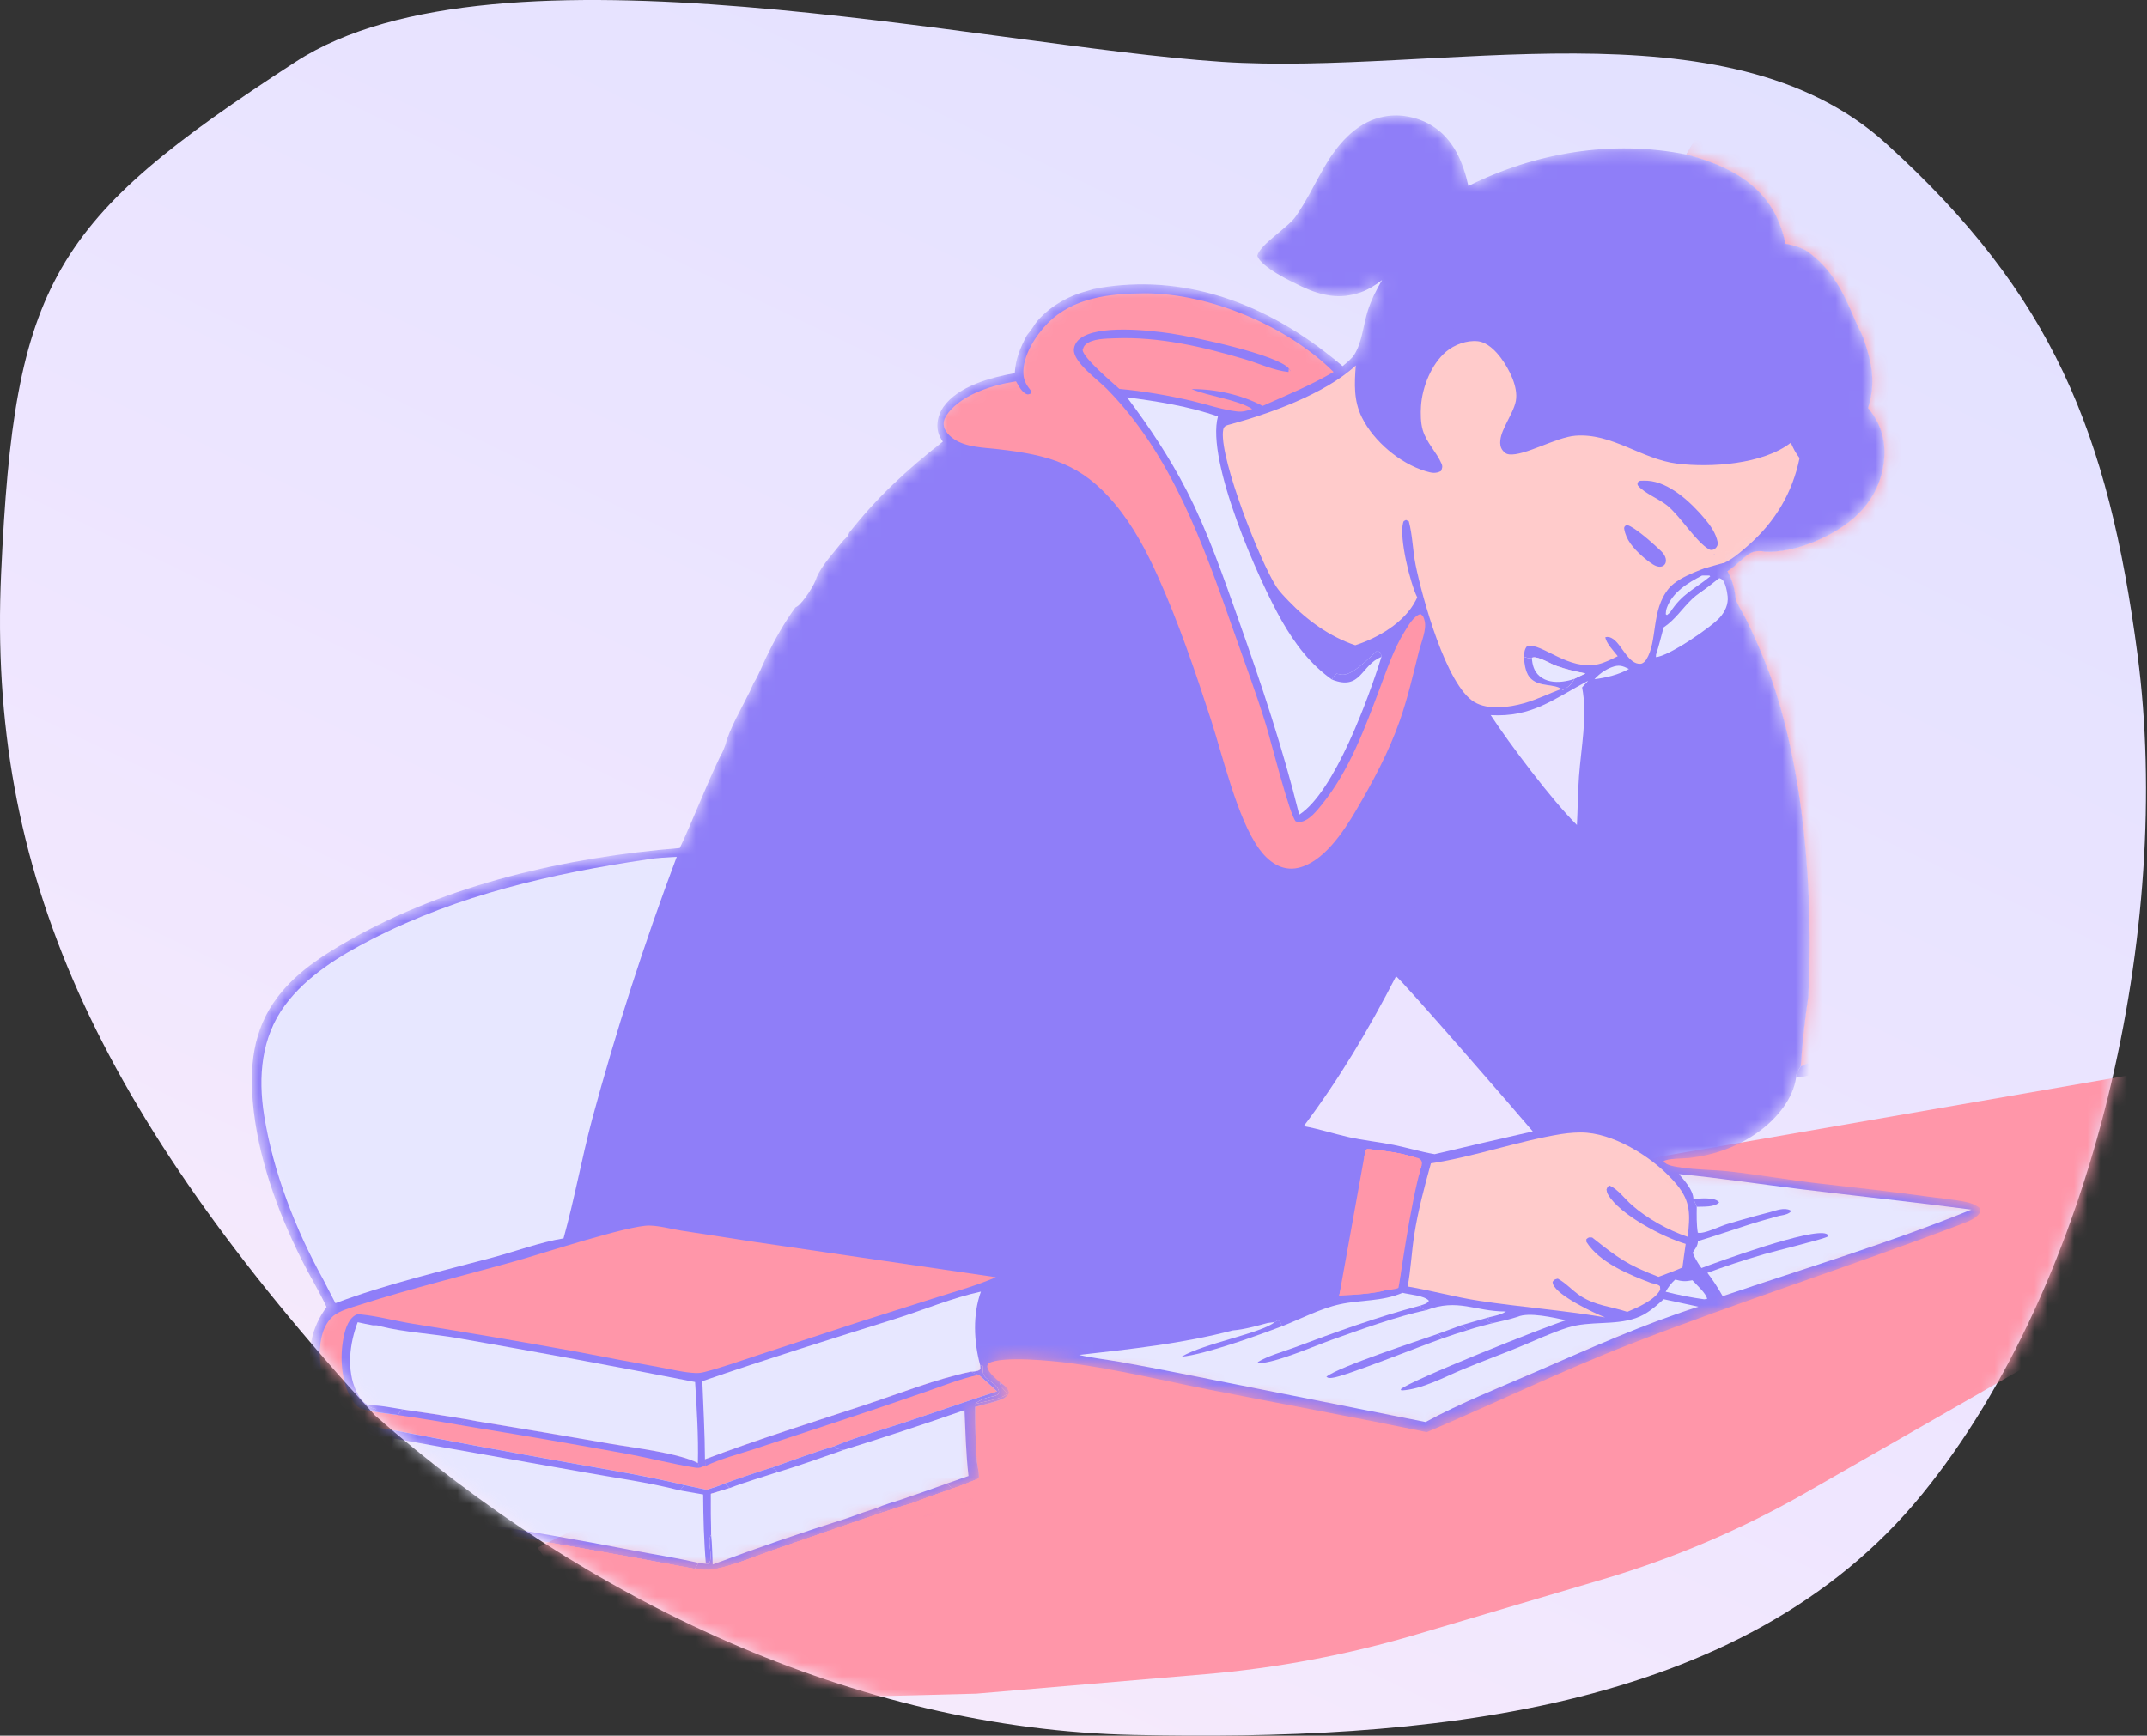 <?xml version="1.0" encoding="UTF-8"?> <svg xmlns="http://www.w3.org/2000/svg" width="162" height="131" viewBox="0 0 162 131" fill="none"><rect x="0" y="0" width="162" height="131" fill="#333333" stroke="none"/><path fill-rule="evenodd" clip-rule="evenodd" d="M92.2 4.666C108.502 5.737 130.213 -0.141 142.312 10.83C154.87 22.216 159.078 32.625 161.286 49.427C163.976 69.891 158.072 96.774 145.032 112.779C131.423 129.482 107.097 131.39 85.549 130.945C64.53 130.51 44.093 120.709 28.304 106.836C7.221 83.807 -0.941 65.776 0.085 43.264C1.086 21.309 3.861 16.638 22.303 4.667C37.52 -5.211 74.094 3.477 92.2 4.666Z" fill="url(#paint0_linear_6317_10657)"></path><mask id="mask0_6317_10657" style="mask-type:alpha" maskUnits="userSpaceOnUse" x="0" y="0" width="162" height="131"><path fill-rule="evenodd" clip-rule="evenodd" d="M92.276 4.666C108.578 5.737 130.289 -0.141 142.388 10.83C154.946 22.216 159.154 32.625 161.363 49.427C164.053 69.891 158.149 96.774 145.108 112.779C131.499 129.482 107.173 131.39 85.625 130.945C64.606 130.51 44.169 120.709 28.38 106.836C7.297 83.807 -0.864 65.776 0.161 43.264C1.162 21.309 3.937 16.638 22.379 4.667C37.596 -5.211 74.17 3.477 92.276 4.666Z" fill="url(#paint1_linear_6317_10657)"></path></mask><g mask="url(#mask0_6317_10657)"><path d="M73.664 100.469L40.562 116.809L48.461 128.477L73.664 127.83L90.95 126.362C96.347 125.903 101.684 124.898 106.879 123.361L120.956 119.195C126.313 117.61 131.467 115.407 136.314 112.63L154.641 102.132L161.659 80.986L125.266 87.293L73.664 100.469Z" fill="#FF96A9"></path><mask id="mask1_6317_10657" style="mask-type:alpha" maskUnits="userSpaceOnUse" x="19" y="8" width="131" height="111"><path d="M104.284 21.134C103.788 21.523 103.265 21.851 102.669 22.064C101.102 22.621 99.679 22.317 98.229 21.63C97.4 21.237 95.175 20.183 94.862 19.3C95.124 18.393 97.156 17.218 97.787 16.309C98.597 15.142 99.197 13.867 99.905 12.64C100.867 10.972 102.221 9.335 104.173 8.852C105.474 8.53 106.912 8.784 108.049 9.485C109.674 10.488 110.403 12.253 110.795 14.036C115.843 11.506 121.686 10.54 127.24 11.662C129.858 12.36 132.406 13.468 133.809 15.921C134.255 16.702 134.518 17.533 134.73 18.402C135.32 18.511 135.843 18.659 136.364 18.967C138.287 20.378 139.071 22.043 139.974 24.18C140.171 24.645 140.434 25.091 140.611 25.559C141.241 27.407 141.557 28.885 140.946 30.796C141.876 31.899 142.285 33.178 142.166 34.625C142.015 36.476 141.134 38.056 139.711 39.234C138.083 40.581 135.336 41.746 133.19 41.635C133.117 41.631 133.024 41.614 132.955 41.604C132.202 41.547 131.958 41.775 131.408 42.249C131.057 42.553 130.736 42.86 130.345 43.117C130.729 43.827 130.895 44.453 130.968 45.252L131.027 45.39C131.247 45.892 131.558 46.363 131.801 46.856C132.434 48.147 133.003 49.469 133.506 50.816C136.152 58.117 136.837 67.512 136.439 75.239C136.186 76.926 135.975 78.793 135.874 80.492C135.709 80.776 135.506 80.996 135.522 81.329C135.305 82.906 134.112 84.351 132.88 85.285C131.286 86.494 129.433 87.176 127.454 87.398C127.072 87.441 125.701 87.43 125.521 87.659C125.763 87.988 126.451 88.052 126.842 88.114C128.007 88.299 129.213 88.279 130.387 88.404C132.724 88.654 135.042 89.077 137.379 89.337C140.038 89.632 142.685 89.933 145.336 90.296C146.326 90.432 147.369 90.515 148.345 90.72C148.733 90.801 149.011 90.909 149.334 91.135C149.394 91.248 149.47 91.309 149.424 91.441C149.262 91.906 148.5 92.197 148.068 92.362C139.765 95.521 131.3 98.221 123.017 101.441C117.812 103.465 112.794 105.917 107.656 108.093C102.228 106.969 96.782 105.973 91.344 104.906C87.805 104.212 84.238 103.34 80.663 102.873C79.411 102.71 75.648 102.317 74.594 102.893C74.528 103.013 74.465 103.06 74.499 103.205C74.601 103.628 75.139 104.043 75.447 104.328C75.771 104.563 76.073 104.729 76.144 105.142C75.953 105.506 75.58 105.627 75.207 105.744C74.67 105.912 74.12 106.045 73.575 106.186C73.574 107.51 73.613 108.835 73.695 110.156C73.721 110.581 73.909 111.2 73.855 111.589C73.213 111.844 72.573 112.117 71.919 112.338C70.917 112.694 69.891 113.021 68.909 113.427C68.141 113.647 67.379 113.887 66.623 114.146L64.679 114.804L58.224 117.032C56.806 117.531 55.324 118.168 53.846 118.451C53.376 118.541 52.886 118.477 52.416 118.409C46.671 117.323 40.913 116.31 35.141 115.37C33.282 115.054 30.057 114.832 28.442 114.207C27.942 114.013 27.535 113.26 27.342 112.786C26.693 111.19 26.895 109.696 27.549 108.143L26.669 107.863L26.323 107.758C26.128 107.557 25.963 107.445 25.685 107.397C25.572 107.321 25.461 107.243 25.351 107.162C24.245 106.339 23.66 104.786 23.463 103.456C23.202 101.689 23.58 100.089 24.641 98.65C24.07 97.432 23.352 96.268 22.751 95.061C20.917 91.38 19.413 87.222 19.07 83.105C18.81 80.002 19.238 77.217 21.314 74.791C22.71 73.159 24.488 72.025 26.337 70.973C33.826 66.71 42.772 64.698 51.296 64.004C52.367 61.703 53.262 59.33 54.365 57.035C54.535 56.783 54.632 56.475 54.744 56.193C55.019 55.04 56.018 53.343 56.549 52.242C56.658 52.012 56.764 51.781 56.868 51.549C57.25 50.946 57.525 50.203 57.837 49.557C58.47 48.247 59.158 47.025 60.015 45.847C60.063 45.819 60.112 45.793 60.159 45.764C60.586 45.494 61.507 44.076 61.615 43.577C62.038 42.612 62.989 41.617 63.643 40.782C63.823 40.608 64.008 40.469 64.066 40.215C66.169 37.537 68.462 35.423 71.139 33.332C70.988 33.105 70.851 32.866 70.785 32.597C70.628 31.954 70.808 31.251 71.182 30.717C72.287 29.136 74.778 28.483 76.568 28.162C76.634 27.076 76.978 26.26 77.477 25.314C77.716 25.017 77.934 24.729 78.132 24.402C79.024 23.241 80.535 22.355 81.938 21.986L82.535 21.811C83.22 21.665 83.941 21.577 84.638 21.522C90.931 21.021 96.61 23.624 101.307 27.636C101.598 27.381 101.975 27.099 102.183 26.771C102.765 25.856 102.862 24.582 103.174 23.555C103.442 22.674 103.825 21.931 104.284 21.134Z" fill="#7F73DC"></path></mask><g mask="url(#mask1_6317_10657)"><path d="M172.974 -58.059C174.682 -58.177 176.398 -58.08 178.082 -57.769C180.871 -57.253 185.112 -55.644 187.234 -53.744C187.501 -53.505 187.766 -53.258 188.016 -53C187.546 -51.671 186.982 -50.38 186.495 -49.058C190.941 -42.379 194.918 -35.395 199.018 -28.501C201.574 -24.202 204.287 -20.013 206.821 -15.699C208.06 -15.38 209.126 -14.62 209.761 -13.494C210.335 -12.485 210.475 -11.285 210.15 -10.17C209.754 -8.86 208.838 -7.938 207.763 -7.151C207.931 3.522 208.584 14.357 209.034 25.041L211.425 81.341C213.65 81.613 215.877 82.144 218.101 82.344L218.116 83.117C217.864 83.283 203.56 80.802 202.147 80.601C200.11 85.088 198.536 89.818 196.312 94.219C196.154 94.566 196.126 94.771 195.738 94.915C192.504 96.112 189.094 96.913 185.792 97.907L165.796 104.04C164.207 104.541 162.623 105.061 161.027 105.541C160.214 105.786 159.215 105.91 158.474 106.307C157.274 105.609 148.004 104.548 145.936 104.234L134.237 102.408C134.204 101.284 134.148 100.193 133.962 99.082C135.938 97.974 139.511 97.16 141.78 96.407L164.303 89.096C164.385 89.174 164.469 89.171 164.578 89.196C164.941 89.032 165.092 88.722 165.321 88.405L165.536 88.416C167.818 84.214 169.861 79.884 171.92 75.569C172.899 73.518 173.771 71.343 174.913 69.382C175.235 69.246 175.575 69.172 175.913 69.087L175.99 69.971L198.472 64.336L205.775 62.569C206.86 62.302 208.011 62.091 209.072 61.743C209.33 61.658 209.552 61.515 209.77 61.356C210.017 61.231 210.058 61.196 210.215 60.968C210.189 60.794 210.205 60.712 210.086 60.571C209.795 60.226 209.502 60.139 209.067 60.086C208.268 60.236 207.421 60.406 206.666 60.711L205.8 60.935C203.719 61.281 201.637 61.952 199.579 62.435C194.436 63.615 189.31 64.872 184.204 66.204L177.966 67.797C176.95 68.055 175.841 68.257 174.859 68.621C174.553 68.735 174.318 68.986 174.135 69.248C173.752 69.798 173.509 70.45 173.192 71.039C170.802 71.469 168.459 72.095 166.08 72.569C161.812 73.716 157.505 74.706 153.227 75.818C149.516 76.782 145.817 77.887 142.077 78.726C140.075 79.26 137.751 79.632 135.874 80.494C135.975 78.795 136.186 76.927 136.439 75.241C136.837 67.514 136.152 58.119 133.506 50.818C133.003 49.471 132.434 48.149 131.801 46.858C131.558 46.365 131.247 45.893 131.027 45.392L130.968 45.253C130.895 44.455 130.729 43.828 130.345 43.119C130.736 42.862 131.056 42.554 131.408 42.251C131.958 41.776 132.202 41.549 132.955 41.605C133.024 41.616 133.117 41.633 133.19 41.637C135.336 41.748 138.083 40.583 139.711 39.236C141.134 38.057 142.014 36.478 142.166 34.627C142.285 33.18 141.876 31.901 140.946 30.797C141.557 28.887 141.241 27.409 140.611 25.561C140.434 25.093 140.17 24.646 139.974 24.182C139.071 22.045 138.287 20.38 136.364 18.969C135.843 18.66 135.32 18.512 134.729 18.404C134.518 17.535 134.255 16.703 133.809 15.923C132.406 13.47 129.858 12.362 127.24 11.664C128.167 10.012 129.271 8.445 130.264 6.831C132.526 3.094 134.819 -0.625 137.144 -4.323C140.131 -9.142 142.92 -14.134 146.061 -18.85C145.472 -19.417 144.852 -19.968 144.375 -20.635C144.366 -20.647 144.358 -20.658 144.349 -20.67C146.415 -24.793 156.669 -34.072 160.626 -37.272C162.015 -38.396 164.619 -39.97 165.689 -41.185C166.583 -42.201 167.081 -44.022 167.581 -45.278C168.702 -48.062 169.841 -50.837 170.997 -53.606C171.585 -55.029 172.12 -56.787 172.974 -58.059Z" fill="#8F7EF8"></path><path d="M127.241 11.662C128.167 10.011 129.271 8.444 130.265 6.83C132.526 3.092 134.82 -0.626 137.145 -4.325C140.132 -9.143 142.921 -14.135 146.062 -18.852C148.209 -17.214 150.43 -15.836 152.811 -14.563C154.334 -13.824 155.871 -13.116 157.421 -12.437C160.054 -11.31 162.726 -10.276 165.432 -9.337C166.831 -8.873 168.237 -8.43 169.649 -8.008C171.641 -7.441 173.67 -7.014 175.721 -6.73C176.71 -6.586 177.748 -6.535 178.723 -6.343C177.525 0.302 176.645 6.993 175.617 13.664L170.574 45.406L167.264 65.385C166.907 67.626 166.205 70.368 166.081 72.568C161.812 73.714 157.505 74.705 153.228 75.816C149.517 76.78 145.818 77.885 142.077 78.724C140.076 79.258 137.751 79.63 135.875 80.492C135.976 78.793 136.187 76.926 136.439 75.239C136.838 67.513 136.152 58.117 133.507 50.816C133.004 49.469 132.435 48.148 131.801 46.856C131.558 46.363 131.247 45.892 131.028 45.39L130.968 45.252C130.895 44.453 130.73 43.827 130.346 43.117C130.737 42.861 131.057 42.553 131.409 42.25C131.959 41.775 132.203 41.548 132.956 41.604C133.025 41.614 133.118 41.631 133.19 41.635C135.337 41.747 138.084 40.582 139.712 39.234C141.135 38.056 142.015 36.476 142.167 34.625C142.285 33.178 141.876 31.9 140.946 30.796C141.557 28.885 141.242 27.407 140.611 25.559C140.435 25.091 140.171 24.645 139.975 24.18C139.072 22.043 138.288 20.378 136.365 18.968C135.844 18.659 135.321 18.511 134.73 18.402C134.519 17.533 134.255 16.702 133.809 15.922C132.406 13.469 129.859 12.36 127.241 11.662Z" fill="#FF96A9"></path><path d="M163.987 89.886L164.082 89.91C164.131 90.529 158.477 101.089 157.692 102.63L138.647 99.916C137.376 99.756 136.07 99.643 134.818 99.373C144.572 96.307 154.295 93.145 163.987 89.886Z" fill="#FF96A9"></path><path d="M104.284 21.134C103.788 21.523 103.265 21.851 102.669 22.064C101.102 22.621 99.679 22.317 98.229 21.63C97.4 21.237 95.175 20.183 94.862 19.3C95.124 18.393 97.156 17.218 97.787 16.309C98.597 15.142 99.197 13.867 99.905 12.64C100.867 10.972 102.221 9.335 104.173 8.852C105.474 8.53 106.912 8.784 108.049 9.485C109.674 10.488 110.403 12.253 110.795 14.036C115.843 11.506 121.686 10.54 127.24 11.662C129.858 12.36 132.406 13.468 133.809 15.921C134.255 16.702 134.518 17.533 134.73 18.402C135.32 18.511 135.843 18.659 136.364 18.967C138.287 20.378 139.071 22.043 139.974 24.18C140.171 24.645 140.434 25.091 140.611 25.559C141.241 27.407 141.557 28.885 140.946 30.796C141.876 31.899 142.285 33.178 142.166 34.625C142.015 36.476 141.134 38.056 139.711 39.234C138.083 40.581 135.336 41.746 133.19 41.635C133.117 41.631 133.024 41.614 132.955 41.604C132.202 41.547 131.958 41.775 131.408 42.249C131.057 42.553 130.736 42.86 130.345 43.117C130.729 43.827 130.895 44.453 130.968 45.252L131.027 45.39C131.247 45.892 131.558 46.363 131.801 46.856C132.434 48.147 133.003 49.469 133.506 50.816C136.152 58.117 136.837 67.512 136.439 75.239C136.186 76.926 135.975 78.793 135.874 80.492C135.709 80.776 135.506 80.996 135.522 81.329C135.305 82.906 134.112 84.351 132.88 85.285C131.286 86.494 129.433 87.176 127.454 87.398C127.072 87.441 125.701 87.43 125.521 87.659C125.763 87.988 126.451 88.052 126.842 88.114C128.007 88.299 129.213 88.279 130.387 88.404C132.724 88.654 135.042 89.077 137.379 89.337C140.038 89.632 142.685 89.933 145.336 90.296C146.326 90.432 147.369 90.515 148.345 90.72C148.733 90.801 149.011 90.909 149.334 91.135C149.394 91.248 149.469 91.309 149.424 91.441C149.262 91.906 148.5 92.197 148.068 92.362C139.765 95.521 131.3 98.221 123.017 101.441C117.812 103.465 112.794 105.917 107.656 108.093C102.228 106.969 96.782 105.973 91.344 104.906C87.805 104.212 84.238 103.34 80.663 102.873C79.411 102.71 75.648 102.317 74.594 102.893C74.528 103.012 74.465 103.06 74.499 103.205C74.601 103.628 75.139 104.043 75.447 104.328C75.771 104.563 76.073 104.729 76.144 105.142C75.953 105.506 75.58 105.627 75.207 105.744C74.67 105.912 74.12 106.045 73.575 106.186C73.574 107.51 73.613 108.835 73.695 110.156C73.721 110.581 73.909 111.2 73.855 111.589C73.213 111.844 72.573 112.117 71.919 112.338C70.917 112.694 69.891 113.021 68.909 113.427C68.141 113.647 67.379 113.887 66.623 114.146L64.679 114.804L58.224 117.032C56.806 117.531 55.324 118.168 53.846 118.451C53.376 118.541 52.886 118.477 52.416 118.409C46.671 117.323 40.913 116.31 35.141 115.37C33.282 115.054 30.057 114.832 28.442 114.207C27.942 114.013 27.535 113.26 27.342 112.786C26.693 111.19 26.895 109.696 27.549 108.143L26.669 107.863L26.323 107.758C26.128 107.557 25.963 107.445 25.685 107.397C25.572 107.321 25.461 107.243 25.351 107.162C24.245 106.339 23.66 104.786 23.463 103.456C23.202 101.689 23.58 100.089 24.641 98.65C24.07 97.432 23.352 96.268 22.751 95.061C20.917 91.38 19.413 87.222 19.07 83.105C18.81 80.002 19.238 77.217 21.314 74.791C22.71 73.159 24.488 72.025 26.337 70.973C33.826 66.71 42.772 64.698 51.296 64.004C52.367 61.703 53.262 59.33 54.365 57.035C54.535 56.783 54.632 56.475 54.744 56.193C55.019 55.04 56.018 53.343 56.549 52.242C56.658 52.012 56.764 51.781 56.868 51.549C57.25 50.946 57.525 50.203 57.837 49.557C58.47 48.247 59.158 47.025 60.015 45.847C60.063 45.819 60.112 45.793 60.159 45.764C60.586 45.494 61.507 44.076 61.615 43.577C62.038 42.612 62.989 41.617 63.643 40.782C63.823 40.608 64.008 40.469 64.066 40.215C66.169 37.537 68.462 35.423 71.139 33.332C70.988 33.105 70.851 32.866 70.785 32.597C70.628 31.954 70.808 31.251 71.182 30.717C72.287 29.136 74.778 28.483 76.568 28.162C76.634 27.076 76.978 26.26 77.477 25.314C77.716 25.017 77.934 24.729 78.132 24.402C79.024 23.241 80.535 22.355 81.938 21.986L82.535 21.811C83.22 21.665 83.941 21.577 84.638 21.522C90.931 21.021 96.61 23.624 101.307 27.636C101.598 27.381 101.975 27.099 102.183 26.771C102.765 25.856 102.862 24.582 103.174 23.555C103.442 22.674 103.825 21.931 104.284 21.134Z" fill="#8F7EF8"></path><path d="M26.558 107.139C26.251 106.988 25.958 106.772 25.718 106.528C24.648 105.438 24.115 103.603 24.131 102.102C24.143 101.104 24.359 100.02 25.139 99.328C25.58 98.937 26.545 98.674 27.103 98.495C31.005 97.246 35.01 96.271 38.956 95.164C40.905 94.618 47.45 92.464 49.004 92.5C49.803 92.519 50.626 92.757 51.417 92.882L56.971 93.739L75.147 96.398C73.722 97.015 72.263 97.422 70.786 97.885L64.895 99.755L57.302 102.243C55.937 102.689 54.562 103.189 53.171 103.548C52.947 103.606 52.736 103.64 52.503 103.631C51.606 103.597 50.635 103.346 49.745 103.188C47.694 102.819 45.646 102.435 43.601 102.034C39.469 101.287 35.329 100.581 31.182 99.918C29.861 99.709 28.495 99.327 27.175 99.203C26.997 99.186 26.91 99.195 26.759 99.296C26.179 99.687 25.985 100.569 25.877 101.214C25.634 102.668 25.798 104.663 26.706 105.873C27.003 106.27 27.303 106.386 27.781 106.452C28.525 106.602 29.265 106.71 30.018 106.802C30.131 106.578 30.207 106.533 30.397 106.377C31.969 106.6 33.539 106.842 35.106 107.103L36.024 107.272C39.357 107.817 42.687 108.379 46.014 108.959C47.767 109.266 51.196 109.66 52.656 110.42L52.754 110.633L53.011 110.69L53.224 110.648L53.191 110.14C57.185 108.63 61.307 107.345 65.362 106.004C67.942 105.15 70.609 104.08 73.266 103.523C73.528 103.504 73.757 103.514 73.972 103.342L73.951 103.021L74.147 103.081C74.159 103.409 74.11 103.709 74.366 103.959C74.738 104.322 75.266 104.488 75.376 105.048C75.306 105.255 75.366 105.221 75.198 105.298C75.036 105.372 74.927 105.391 74.758 105.424C74.386 105.497 73.834 105.692 73.569 105.972C74.175 105.797 75.502 105.613 75.939 105.245L75.964 105.11C75.748 104.871 75.444 104.654 75.446 104.327C75.771 104.563 76.072 104.729 76.144 105.142C75.952 105.506 75.579 105.627 75.206 105.743C74.669 105.911 74.119 106.045 73.574 106.186C73.573 107.51 73.612 108.834 73.694 110.156C73.72 110.581 73.909 111.2 73.854 111.588C73.213 111.843 72.572 112.117 71.918 112.337C70.916 112.693 69.891 113.021 68.908 113.427C68.14 113.647 67.378 113.887 66.622 114.145L64.678 114.804L58.224 117.032C56.805 117.53 55.323 118.167 53.845 118.45C53.375 118.54 52.885 118.476 52.416 118.408C46.67 117.322 40.912 116.309 35.141 115.37C33.281 115.054 30.056 114.831 28.441 114.207C27.941 114.013 27.534 113.259 27.341 112.786C26.692 111.189 26.894 109.695 27.548 108.142L26.668 107.862C26.736 107.705 26.598 107.309 26.558 107.139Z" fill="#FF96A9"></path><path d="M26.559 107.139C27.646 107.509 28.774 107.853 29.919 107.989C34.279 108.823 38.645 109.631 43.015 110.411C45.892 110.93 48.792 111.394 51.633 112.083L53.324 112.442C53.781 112.289 54.262 112.156 54.702 111.959L55.063 112.309L53.642 112.744L53.64 112.749C53.636 113.777 53.642 114.804 53.66 115.832C53.315 116.41 53.843 117.353 53.509 118.024L53.261 118.029L52.712 117.963L52.416 118.408C46.671 117.322 40.912 116.309 35.141 115.37C33.281 115.054 30.056 114.831 28.442 114.207C27.941 114.013 27.534 113.259 27.342 112.786C26.692 111.189 26.894 109.695 27.548 108.142L26.669 107.862C26.736 107.705 26.598 107.309 26.559 107.139Z" fill="#E7E7FF"></path><path d="M26.559 107.139C27.646 107.509 28.774 107.853 29.919 107.989C29.665 108.16 29.416 108.339 29.174 108.526C28.832 108.456 28.491 108.383 28.15 108.307C27.575 109.841 27.345 111.263 28.046 112.819C28.186 113.13 28.372 113.421 28.553 113.709C30.757 114.25 33.081 114.479 35.325 114.849C39.52 115.501 43.702 116.231 47.87 117.038C49.483 117.344 51.113 117.589 52.712 117.963L52.416 118.408C46.671 117.322 40.912 116.309 35.141 115.37C33.281 115.054 30.056 114.831 28.442 114.207C27.941 114.013 27.534 113.259 27.342 112.786C26.692 111.189 26.894 109.695 27.548 108.142L26.669 107.862C26.736 107.705 26.598 107.309 26.559 107.139Z" fill="#8F7EF8"></path><path d="M29.92 107.991C34.28 108.826 38.646 109.633 43.017 110.414C45.893 110.933 48.793 111.397 51.635 112.086L51.303 112.492C48.906 111.872 46.36 111.536 43.921 111.094L29.729 108.577C29.559 109.383 29.38 110.17 29.45 111.001C29.521 111.852 30.033 112.982 29.918 113.773L29.741 113.811C29.632 113.729 29.622 113.731 29.527 113.603C28.72 112.515 28.838 109.789 29.176 108.529C29.418 108.342 29.666 108.162 29.92 107.991Z" fill="#8F7EF8"></path><path d="M51.635 112.085L53.325 112.444C53.783 112.291 54.263 112.157 54.703 111.961L55.064 112.31L53.643 112.746L53.642 112.751C53.637 113.778 53.644 114.806 53.661 115.833C53.316 116.411 53.845 117.355 53.51 118.026L53.262 118.03C53.111 116.296 53.068 114.535 53.056 112.794L51.303 112.491L51.635 112.085Z" fill="#8F7EF8"></path><path d="M73.953 103.023L74.148 103.084C74.16 103.412 74.112 103.712 74.367 103.962C74.739 104.325 75.268 104.491 75.378 105.051C75.308 105.258 75.368 105.224 75.2 105.3C75.037 105.375 74.929 105.394 74.759 105.427C74.387 105.5 73.835 105.695 73.571 105.974C74.177 105.8 75.503 105.616 75.94 105.248L75.966 105.113C75.749 104.874 75.445 104.657 75.448 104.33C75.772 104.566 76.074 104.732 76.145 105.145C75.954 105.509 75.58 105.629 75.208 105.746C74.671 105.914 74.12 106.048 73.576 106.188C73.574 107.513 73.614 108.837 73.695 110.159C73.722 110.584 73.91 111.203 73.855 111.591C73.214 111.846 72.574 112.12 71.92 112.34C70.918 112.696 69.892 113.024 68.909 113.429C68.141 113.65 67.379 113.889 66.624 114.148L64.68 114.806L58.225 117.035C56.806 117.533 55.324 118.17 53.847 118.453C53.376 118.543 52.887 118.479 52.417 118.411L52.713 117.966L53.262 118.031L53.51 118.027C53.845 117.356 53.316 116.413 53.661 115.835C53.644 114.807 53.637 113.779 53.642 112.752L53.643 112.747L55.064 112.312L54.703 111.962C55.879 111.535 57.063 111.135 58.257 110.76C59.816 110.21 61.376 109.622 62.961 109.153C64.6 108.459 66.399 107.967 68.091 107.41C70.477 106.626 72.845 105.79 75.234 105.018C74.782 104.587 74.32 104.167 73.847 103.76C73.607 103.726 73.472 103.645 73.267 103.525C73.53 103.506 73.758 103.517 73.973 103.345L73.953 103.023Z" fill="#E7E7FF"></path><path d="M73.952 103.022L74.148 103.082C74.16 103.41 74.111 103.71 74.367 103.96C74.739 104.323 75.267 104.489 75.377 105.049C75.307 105.256 75.367 105.222 75.2 105.299C75.037 105.373 74.928 105.392 74.759 105.425C74.387 105.498 73.835 105.693 73.57 105.973C74.177 105.798 75.503 105.614 75.94 105.246L75.965 105.111C75.749 104.872 75.445 104.655 75.447 104.328C75.772 104.564 76.073 104.73 76.145 105.143C75.953 105.507 75.58 105.628 75.207 105.744C74.671 105.912 74.12 106.046 73.576 106.187C73.574 107.511 73.614 108.835 73.695 110.157C73.721 110.582 73.91 111.201 73.855 111.589C73.214 111.844 72.573 112.118 71.919 112.338C71.733 112.24 71.6 112.111 71.444 111.972L73.078 111.402C72.887 109.753 72.849 108.086 72.778 106.428C69.771 107.478 66.745 108.476 63.703 109.419C63.518 109.411 63.363 109.399 63.184 109.348C62.998 109.295 63.068 109.337 62.961 109.151C64.6 108.457 66.398 107.965 68.091 107.409C70.476 106.624 72.845 105.789 75.234 105.016C74.782 104.585 74.319 104.166 73.846 103.758C73.606 103.724 73.472 103.644 73.267 103.524C73.529 103.505 73.758 103.515 73.973 103.343L73.952 103.022Z" fill="#8F7EF8"></path><path d="M63.969 114.574C64.68 114.306 65.398 114.058 66.122 113.83C66.319 114.023 66.359 114.082 66.622 114.146L64.678 114.804L58.224 117.033C56.805 117.531 55.323 118.168 53.845 118.451C53.375 118.541 52.885 118.477 52.416 118.409L52.712 117.964L53.26 118.029L53.508 118.025C53.843 117.354 53.315 116.411 53.659 115.833C53.741 116.571 53.74 117.338 53.777 118.081C57.143 116.821 60.541 115.652 63.969 114.574Z" fill="#8F7EF8"></path><path d="M68.063 113.159C69.193 112.774 70.32 112.38 71.444 111.975C71.6 112.115 71.733 112.243 71.92 112.342C70.918 112.698 69.892 113.025 68.909 113.431C68.141 113.651 67.379 113.891 66.623 114.15C66.36 114.086 66.32 114.027 66.124 113.833C66.733 113.553 67.425 113.372 68.063 113.159Z" fill="#8F7EF8"></path><path d="M58.258 110.759C59.817 110.209 61.377 109.622 62.962 109.152C63.069 109.337 62.999 109.296 63.185 109.349C63.365 109.4 63.519 109.412 63.704 109.42C62.039 109.987 60.374 110.609 58.688 111.105C58.562 110.938 58.437 110.864 58.258 110.759Z" fill="#8F7EF8"></path><path d="M58.255 110.758C58.435 110.863 58.56 110.937 58.685 111.104C57.485 111.502 56.24 111.853 55.063 112.31L54.702 111.96C55.877 111.533 57.062 111.133 58.255 110.758Z" fill="#8F7EF8"></path><path d="M53.191 110.142C57.186 108.632 61.308 107.347 65.363 106.005C67.943 105.152 70.609 104.082 73.267 103.524C73.472 103.644 73.606 103.725 73.846 103.759C72.455 104.066 71.099 104.613 69.755 105.078C67.729 105.782 65.698 106.471 63.661 107.144L56.873 109.381C55.671 109.776 54.365 110.101 53.225 110.65L53.191 110.142Z" fill="#8F7EF8"></path><path d="M36.025 107.273C39.358 107.818 42.688 108.38 46.015 108.96C47.769 109.267 51.197 109.662 52.657 110.421L52.755 110.635L53.013 110.692C52.802 110.807 52.633 110.797 52.402 110.76C50.741 110.497 49.086 110.062 47.428 109.751C43.61 109.052 39.785 108.39 35.953 107.766L36.025 107.273Z" fill="#8F7EF8"></path><path d="M30.398 106.378C31.971 106.602 33.54 106.844 35.107 107.104L34.761 107.565C33.185 107.285 31.604 107.031 30.019 106.803C30.132 106.579 30.208 106.534 30.398 106.378Z" fill="#8F7EF8"></path><path d="M35.107 107.104L36.025 107.273L35.954 107.766L34.761 107.565L35.107 107.104Z" fill="#8F7EF8"></path><path d="M26.989 99.796C27.365 99.883 27.744 99.956 28.123 100.028C28.312 100.03 28.481 100.008 28.653 100.093C30.57 100.57 32.635 100.657 34.587 101.006C40.552 102.044 46.506 103.145 52.448 104.308C52.575 106.317 52.708 108.411 52.657 110.422C51.197 109.662 47.768 109.268 46.015 108.961C42.688 108.381 39.358 107.819 36.025 107.274L35.107 107.105C33.54 106.844 31.97 106.602 30.398 106.379C30.208 106.535 30.132 106.58 30.019 106.804C29.266 106.712 28.526 106.604 27.782 106.454C27.923 106.426 27.996 106.421 28.14 106.453C28.181 106.462 28.22 106.474 28.26 106.484L28.429 106.225L28.474 106.36C28.173 106.295 28.01 106.307 27.798 106.078C27.347 105.811 27.111 105.485 26.888 105.012C26.13 103.401 26.375 101.406 26.989 99.796Z" fill="#E7E7FF"></path><path d="M27.797 106.075C28.628 106.038 29.57 106.254 30.397 106.376C30.207 106.532 30.131 106.577 30.018 106.801C29.265 106.709 28.525 106.601 27.782 106.452C27.922 106.423 27.995 106.418 28.14 106.45C28.18 106.459 28.219 106.471 28.259 106.481L28.428 106.222L28.473 106.357C28.172 106.292 28.01 106.305 27.797 106.075Z" fill="#8F7EF8"></path><path d="M52.995 104.244C57.827 102.578 62.733 101.054 67.61 99.522C69.727 98.856 71.851 97.954 74.014 97.484C73.386 99.221 73.476 101.256 73.952 103.021L73.973 103.342C73.758 103.514 73.529 103.504 73.267 103.523C70.61 104.08 67.943 105.15 65.363 106.004C61.308 107.345 57.187 108.63 53.192 110.14C53.183 108.177 53.068 106.206 52.995 104.244Z" fill="#E7E7FF"></path><path d="M58.913 93.361C58.823 92.614 58.648 91.864 58.518 91.121C56.608 80.203 61.219 58.358 65.997 48.231C66.727 46.684 67.641 45.191 68.631 43.795C71.921 39.154 75.47 37.065 81.027 36.127C85.538 38.794 87.73 45.954 89.369 50.691C90.143 52.907 90.9 55.129 91.641 57.357C92.348 59.519 92.951 61.832 94.065 63.827C94.641 64.859 95.48 65.859 96.672 66.161C97.581 66.392 98.439 66.126 99.227 65.66C102.177 63.917 105.317 57.522 106.389 54.28C107.033 52.335 107.412 50.301 107.913 48.315C108.193 49.09 108.466 49.869 108.757 50.64C109.345 52.194 110.102 53.083 111.627 53.773C113.247 56.531 116.91 61.166 119.21 63.384L119.774 63.645C120.024 63.584 120.048 63.586 120.291 63.674C121.002 64.017 125.144 66.044 125.567 65.909L125.585 65.738C124.792 64.66 120.946 63.666 119.587 62.469C119.562 62.447 119.537 62.424 119.513 62.401C119.549 61.005 119.623 59.608 119.679 58.213C120.472 58.595 121.496 59.444 122.373 59.501L122.382 59.352C121.789 58.527 120.64 58.072 119.762 57.598C120.003 55.689 120.09 53.831 120.141 51.911C120.001 51.716 119.902 51.661 119.705 51.529L119.823 51.378L120.311 51.26C120.654 50.879 121.123 50.538 121.607 50.358C122.156 50.153 122.406 50.24 122.911 50.487C123.16 50.502 123.312 50.688 123.488 50.847C125.842 49.901 129.417 48.55 130.874 46.368C131.757 47.755 132.291 49.302 132.817 50.85C135.493 58.722 136.969 72.291 135.158 80.397C134.697 82.459 133.713 84.107 131.901 85.257C129.703 86.652 126.854 87.132 124.298 86.766C123.049 85.575 122.207 83.8 121.231 82.37C119.349 79.609 117.29 76.92 115.298 74.235C114 72.486 112.663 70.324 111.038 68.869C110.296 69.278 109.635 69.818 108.963 70.331C109.526 71.558 110.541 72.693 111.321 73.799L115.643 79.988C116.777 81.581 118.028 83.156 118.987 84.86C118.147 84.946 117.308 85.028 116.472 85.148C114.328 82.778 112.136 80.435 110.039 78.023C108.593 76.359 107.228 74.538 105.655 72.998C106.416 71.184 109.019 65.299 108.611 63.625L108.467 63.55C107.909 64.132 107.073 67.655 106.729 68.665C106.468 69.434 106.156 70.169 105.831 70.913C104.23 74.564 102.426 78.036 100.199 81.347C99.398 82.538 98.394 83.624 97.628 84.821C95.234 84.423 92.849 84.192 90.433 83.982C88.093 83.778 85.467 83.694 83.221 82.972C82.461 82.728 81.906 82.463 81.381 81.841L81.36 81.816C81.025 81.796 80.814 81.838 80.561 81.609C76.223 81.776 71.819 85.061 68.971 88.112C68.742 88.358 68.365 88.703 68.352 89.059C68.351 89.088 68.358 89.116 68.361 89.144C68.802 89.167 69.215 88.719 69.53 88.434C70.519 87.541 71.455 86.605 72.514 85.79C74.317 84.403 77.993 82.23 80.276 82.254C81.207 82.264 81.841 83.286 82.741 83.5C86.549 84.405 90.523 84.448 94.389 84.969C95.071 85.061 97.965 85.701 98.376 85.599C98.812 85.61 99.164 85.626 99.579 85.777L99.692 85.925C99.716 85.939 99.739 85.953 99.763 85.967C100.559 86.409 101.562 86.394 102.323 86.856C102.482 87.855 100.689 96.74 100.258 97.976C98.751 98.373 97.277 98.884 95.773 99.291L95.518 99.579L95.643 99.854C94.802 100.082 93.879 100.343 93.011 100.414C93.077 100.308 93.05 100.376 93.052 100.198C92.752 100.16 92.46 100.157 92.158 100.158C90.501 100.275 88.754 100.78 87.1 101.035C84.752 101.397 82.374 101.569 80.005 101.73C78.155 101.856 76.265 102.025 74.412 101.916C74.221 100.813 73.969 99.61 74.224 98.496C74.496 97.304 75.334 97.22 76.192 96.589C76.38 96.45 76.415 96.344 76.431 96.122C76.195 95.915 75.935 95.894 75.632 95.838C72.831 95.32 69.964 95.031 67.147 94.596C64.411 94.173 61.673 93.598 58.913 93.361Z" fill="#8F7EF8"></path><path d="M79.93 79.705C80.892 75.931 81.412 71.962 82.127 68.129C83.186 62.458 84.563 56.805 84.792 51.018C84.942 47.229 83.818 45.068 82.194 41.795C82.036 41.475 81.798 41.032 82.092 40.746C82.375 40.81 82.551 41.16 82.703 41.402C84.03 43.522 85.046 46.283 85.311 48.767C85.871 54.017 84.044 61.526 82.987 66.788C82.411 69.648 81.906 72.521 81.357 75.386C81.051 76.984 80.618 78.637 80.444 80.25L81.359 81.819C81.025 81.799 80.814 81.841 80.56 81.613C80.473 80.987 79.831 80.419 79.349 80.056C79.05 79.832 78.751 79.66 78.41 79.51C74.522 79.895 71.341 81.847 68.313 84.182L68.362 84.144L68.036 84.086L68.003 84.284C68.005 83.856 68.429 83.43 68.712 83.145C70.551 81.296 75.545 78.901 78.122 78.981C78.856 79.004 79.341 79.301 79.93 79.705Z" fill="#8F7EF8"></path><path d="M98.376 85.6C98.811 85.61 99.163 85.626 99.578 85.777L99.691 85.925C97.699 88.483 94.928 91.365 91.635 92.069C91.249 92.151 90.846 92.225 90.494 92.002C90.572 91.551 91.311 91.476 91.713 91.348C95.131 90.264 96.558 88.52 98.886 85.937C98.804 85.744 98.561 85.689 98.376 85.6Z" fill="#8F7EF8"></path><path d="M119.773 63.646C120.024 63.585 120.048 63.587 120.291 63.675C120.4 65.603 120.629 72.58 120.154 73.999L120.011 74.105C119.665 73.75 119.731 72.962 119.739 72.492C119.787 70.426 119.811 68.361 119.81 66.295C119.945 65.537 119.977 64.48 119.856 63.719L119.773 63.646Z" fill="#8F7EF8"></path><path d="M119.371 65.807C119.159 67.528 118.327 69.282 117.726 70.888C117.595 71.239 117.55 71.626 117.374 71.958C117.276 72.143 117.342 72.08 117.128 72.141L116.975 72.025C116.924 71.766 116.943 71.564 117.007 71.311C117.265 70.29 117.746 69.292 118.093 68.295C118.48 67.181 118.744 66.004 119.046 64.864C119.324 65.212 119.311 65.374 119.371 65.807Z" fill="#8F7EF8"></path><path d="M120.31 51.262C120.653 50.881 121.122 50.541 121.606 50.36C122.155 50.155 122.406 50.242 122.91 50.49C123.159 50.504 123.311 50.691 123.487 50.849C122.462 51.209 121.216 51.796 120.141 51.914C120 51.718 119.901 51.664 119.704 51.531L119.823 51.38L120.31 51.262Z" fill="#8F7EF8"></path><path d="M120.31 51.261C120.653 50.88 121.122 50.539 121.606 50.359C122.155 50.154 122.406 50.241 122.91 50.488C122.179 50.912 121.147 51.164 120.31 51.261Z" fill="#E7E7FF"></path><path d="M119.209 63.385L119.773 63.646L119.856 63.719C119.682 64.14 119.566 64.639 119.564 65.098L119.372 65.809C119.311 65.376 119.325 65.214 119.047 64.865C119.119 64.374 119.173 63.88 119.209 63.385Z" fill="#8F7EF8"></path><path d="M48.883 64.858C49.595 64.736 50.342 64.719 51.063 64.667C48.614 71.179 46.479 77.804 44.665 84.52C43.883 87.484 43.342 90.513 42.52 93.466C40.745 93.76 38.925 94.442 37.179 94.909C33.226 95.969 29.141 96.912 25.31 98.359L24.362 96.526C22.286 92.768 20.606 88.434 19.929 84.184C19.465 81.278 19.707 78.297 21.506 75.868C23.154 73.644 25.657 72.119 28.084 70.877C34.608 67.54 41.674 65.918 48.883 64.858Z" fill="#E7E7FF"></path><path d="M102.298 27.586C102.2 28.964 102.127 30.227 102.763 31.51C103.654 33.308 105.62 34.966 107.537 35.553C107.977 35.688 108.324 35.777 108.737 35.547C108.811 35.336 108.869 35.23 108.773 35.006C108.393 34.114 107.646 33.442 107.353 32.461C107.19 31.915 107.184 31.197 107.222 30.631C107.317 29.205 108.003 27.48 109.113 26.542C109.739 26.012 110.68 25.665 111.506 25.754C112.222 25.832 112.851 26.478 113.255 27.022C113.87 27.851 114.573 29.211 114.377 30.258C114.273 30.807 113.937 31.382 113.696 31.882C113.487 32.316 113.261 32.741 113.206 33.226C113.175 33.497 113.208 33.779 113.385 33.997C113.524 34.168 113.644 34.272 113.874 34.297C115.034 34.424 117.391 33.003 118.867 32.886C121.623 32.667 123.873 34.658 126.532 34.992C129.074 35.31 133.029 35.05 135.125 33.415C135.313 33.845 135.491 34.2 135.782 34.574C135.259 37.162 133.955 39.353 131.988 41.098C131.591 41.45 130.376 42.548 129.855 42.518C129.759 42.29 129.657 42.077 129.541 41.86L129.353 41.814L129.222 41.948C129.236 42.135 129.3 42.466 129.173 42.622C128.987 42.852 126.761 43.386 125.913 44.419C124.554 46.076 125.095 48.405 124.214 49.786C124.122 49.929 123.957 50.087 123.78 50.098C122.875 50.156 122.369 48.658 121.709 48.223C121.515 48.095 121.356 48.04 121.129 48.094C121.187 48.551 121.774 49.145 122.065 49.527C121.597 49.752 121.107 50.012 120.6 50.129C118.357 50.648 116.353 48.518 115.238 48.75C115.019 48.994 115.016 49.251 114.978 49.561C115.192 49.637 115.353 49.72 115.583 49.636C115.703 49.61 115.733 49.595 115.872 49.616C116.346 49.69 116.968 50.084 117.438 50.256C118.162 50.522 118.877 50.675 119.631 50.827L118.784 51.234C118.63 51.592 118.261 51.925 117.906 52.08L117.826 51.999C116.87 52.342 115.977 52.802 114.991 53.078C113.869 53.393 112.287 53.612 111.249 52.991C109.11 51.714 107.312 45.071 106.818 42.664C106.594 41.572 106.588 40.42 106.301 39.348L106.085 39.245C105.913 39.343 105.915 39.294 105.87 39.46C105.562 40.593 106.398 44.008 106.935 45.088C106.901 45.161 106.866 45.234 106.829 45.306C105.98 46.981 103.988 48.143 102.259 48.699C100.355 48.066 98.629 46.821 97.249 45.379C96.913 45.028 96.529 44.642 96.27 44.23C95.032 42.264 92.108 34.825 92.273 32.61C92.297 32.286 92.364 32.154 92.686 32.068C95.738 31.247 99.941 29.756 102.298 27.586Z" fill="#FFCBCB"></path><path d="M114.979 49.562C115.192 49.638 115.353 49.722 115.583 49.637C115.703 49.612 115.733 49.596 115.872 49.618C116.346 49.691 116.968 50.085 117.438 50.258C118.163 50.523 118.877 50.677 119.631 50.829L118.784 51.236C118.63 51.594 118.261 51.927 117.906 52.081L117.826 52.001C117.185 51.593 116.22 51.844 115.556 51.261C115.085 50.848 115.034 50.143 114.979 49.562Z" fill="#E7E7FF"></path><path d="M114.979 49.562C115.192 49.638 115.353 49.722 115.583 49.637C115.619 50.176 115.741 50.667 116.169 51.033C116.645 51.439 117.302 51.516 117.902 51.443C118.211 51.406 118.493 51.341 118.784 51.236C118.63 51.594 118.261 51.927 117.906 52.081L117.826 52.001C117.185 51.593 116.22 51.844 115.556 51.261C115.085 50.848 115.034 50.143 114.979 49.562Z" fill="#8F7EF8"></path><path d="M123.56 36.475C123.582 36.369 123.674 36.291 123.782 36.286C123.956 36.279 124.13 36.275 124.303 36.284C125.952 36.375 127.593 37.925 128.604 39.122C129.076 39.679 129.47 40.246 129.606 40.919C129.68 41.283 129.275 41.645 128.953 41.46V41.46C127.965 40.892 126.828 39.014 125.823 38.175C125.215 37.668 124.098 37.247 123.603 36.662C123.56 36.61 123.546 36.541 123.56 36.475V36.475Z" fill="#8F7EF8"></path><path d="M122.552 39.908C122.525 39.744 122.683 39.598 122.841 39.65V39.65C123.306 39.801 124.405 40.704 125.343 41.601C126.086 42.31 125.577 43.15 124.713 42.594C124.426 42.409 124.153 42.197 123.897 41.966C123.243 41.377 122.69 40.753 122.552 39.908Z" fill="#8F7EF8"></path><path d="M71.547 33.898C72.104 33.922 72.769 34.139 73.333 34.225C75.692 34.586 78.014 34.694 80.227 35.684C75.452 36.338 71.715 38.666 68.787 42.478C63.225 49.72 60.832 60.111 59.162 68.897C58.17 74.119 57.334 79.412 57.266 84.739C57.229 87.627 57.625 90.437 57.999 93.291C56.141 92.916 54.276 92.576 52.404 92.269C51.304 92.101 50.166 91.813 49.053 91.778C47.26 91.72 45.103 92.671 43.381 93.207C46.079 80.214 50.236 67.567 55.773 55.506C57.099 52.629 58.389 49.698 60.023 46.98C62.714 42.505 67.217 36.84 71.547 33.898Z" fill="#8F7EF8"></path><path d="M76.662 28.782C76.851 29.105 77.076 29.556 77.42 29.731C77.577 29.81 77.645 29.745 77.801 29.698L77.837 29.549C77.487 29.107 77.247 28.783 77.218 28.2C77.153 26.868 78.14 25.325 79.047 24.401C80.959 22.454 83.739 22.151 86.337 22.138C91.232 22.114 97.145 24.604 100.626 28.074C98.913 29.078 97.079 29.831 95.268 30.637C93.727 29.805 91.668 29.344 89.916 29.369C91.26 29.927 93.347 30.151 94.481 30.866C94.11 31.002 93.754 31.103 93.353 31.057C92.217 30.927 91.044 30.517 89.925 30.255C88.142 29.838 86.283 29.523 84.46 29.351C83.908 28.848 81.751 27.032 81.686 26.419C81.755 26.233 81.765 26.136 81.918 26C82.422 25.551 83.464 25.558 84.111 25.532C87.442 25.398 90.775 26.171 93.946 27.119C95.024 27.441 96.101 27.96 97.223 28.076L97.245 27.805L97.388 28.038C97.346 27.933 97.35 27.923 97.266 27.822C96.363 26.748 90.025 25.415 88.331 25.165C86.728 24.929 82.818 24.491 81.479 25.567C81.225 25.771 81.042 26.065 81.03 26.397C80.995 27.353 82.847 28.67 83.521 29.356C88.424 34.351 90.785 41.075 93.052 47.536C93.892 49.932 94.774 52.284 95.525 54.717C95.897 55.922 97.312 61.536 97.768 61.993C97.942 62.043 98.038 62.056 98.22 62.016C98.805 61.888 99.374 61.18 99.738 60.728C101.836 58.123 102.981 54.964 104.145 51.867C104.677 50.451 105.164 48.992 105.964 47.698C106.235 47.26 106.665 46.475 107.188 46.348C107.409 46.502 107.429 46.614 107.494 46.861C107.664 47.507 107.23 48.497 107.067 49.146C106.63 50.888 106.229 52.644 105.637 54.342C104.802 56.737 103.568 59.049 102.279 61.232C101.357 62.793 99.853 65.07 97.951 65.502C96.701 65.786 95.682 65.013 94.989 64.044C93.351 61.753 92.272 57.092 91.365 54.301C90.186 50.671 88.926 46.971 87.36 43.489C86.484 41.543 85.496 39.683 84.124 38.036C81.6 35.005 79.132 34.343 75.326 33.905C74.275 33.785 72.899 33.763 72.001 33.155C71.635 32.908 71.231 32.514 71.201 32.046C71.18 31.707 71.35 31.415 71.549 31.157C72.644 29.741 74.964 29.038 76.662 28.782Z" fill="#FF96A9"></path><path d="M117.812 85.592C118.441 85.5 119.114 85.439 119.749 85.495C122.155 85.709 124.99 87.562 126.5 89.382C127.618 90.729 127.511 91.734 127.351 93.353C125.866 92.85 124.311 91.989 123.131 90.953C122.594 90.482 122.1 89.778 121.449 89.48C121.278 89.56 121.295 89.608 121.217 89.772C121.232 89.907 121.256 90.023 121.325 90.143C122.216 91.696 125.502 93.378 127.193 93.885C127.102 94.477 127.029 95.072 126.947 95.664C126.36 95.926 125.739 96.138 125.139 96.37C122.734 95.438 122.094 94.949 120.14 93.403C119.883 93.385 119.891 93.366 119.696 93.53L119.701 93.733C120.694 95.307 122.945 96.213 124.608 96.843C124.847 96.892 125.056 96.918 125.251 97.076L125.272 97.335C124.894 98.112 123.557 98.688 122.787 99.013C121.532 98.596 120.4 98.557 119.251 97.809C118.656 97.422 118.157 96.834 117.542 96.506C117.308 96.565 117.294 96.557 117.149 96.746C117.161 96.808 117.16 96.873 117.184 96.931C117.533 97.806 120.239 99.085 121.109 99.431C117.952 98.891 114.781 98.66 111.623 98.18C109.802 97.904 108.029 97.405 106.214 97.099C106.454 95.812 106.51 94.479 106.713 93.182C106.997 91.367 107.481 89.571 107.968 87.802C111.273 87.303 114.499 86.129 117.812 85.592Z" fill="#FFCBCB"></path><path d="M96.737 100.099C98.15 99.547 99.61 98.768 101.09 98.443C102.713 98.088 104.241 98.249 105.826 97.576C106.354 97.709 107.468 97.777 107.818 98.174C107.667 98.418 107.438 98.44 107.176 98.54C107.277 98.799 107.354 98.776 107.611 98.891C110.018 97.968 111.295 98.994 113.631 98.986C113.245 99.238 112.794 99.313 112.351 99.422L112.242 99.668C112.391 99.822 112.452 99.808 112.653 99.859C113.284 99.722 113.905 99.584 114.52 99.384C115.384 99.01 117.229 99.452 118.168 99.648C116.779 100.052 106.326 104.225 105.688 104.856L105.746 104.945C107.311 104.858 108.968 103.936 110.401 103.342C111.799 102.762 113.224 102.241 114.625 101.667C115.839 101.171 117.066 100.583 118.316 100.193C119.964 99.679 121.794 100.053 123.429 99.486C124.263 99.197 124.89 98.637 125.532 98.058L128.157 98.625C123.933 99.969 119.932 101.781 115.876 103.543C113.081 104.758 110.246 105.87 107.564 107.328L89.138 103.668C87.582 103.356 86.023 103.06 84.461 102.781C83.453 102.608 82.414 102.493 81.419 102.264C85.284 101.826 89.239 101.408 93.01 100.416C93.878 100.345 94.8 100.084 95.642 99.856L96.181 99.787L96.415 99.65C96.642 99.76 96.639 99.878 96.737 100.099Z" fill="#E7E7FF"></path><path d="M107.613 98.89C105.467 99.325 102.578 100.379 100.463 101.131C99.096 101.617 96.269 102.87 94.967 102.888L94.901 102.805C95.709 102.312 96.76 102.043 97.651 101.71C100.765 100.542 103.958 99.383 107.178 98.539C107.279 98.798 107.356 98.776 107.613 98.89Z" fill="#8F7EF8"></path><path d="M108.82 101.027C107.456 101.486 101.38 103.93 100.515 103.992C100.324 104.006 100.23 104.039 100.08 103.907C101.061 103.133 107.041 101.187 108.508 100.672C108.623 100.788 108.734 100.888 108.82 101.027Z" fill="#8F7EF8"></path><path d="M96.183 99.784L96.417 99.648C96.644 99.758 96.641 99.875 96.739 100.096C94.968 100.773 90.913 102.239 89.154 102.397C90.822 101.398 95.212 100.62 96.183 99.784Z" fill="#8F7EF8"></path><path d="M110.306 100.009L112.351 99.421L112.242 99.666C112.39 99.82 112.452 99.806 112.653 99.858C112.013 100.031 111.349 100.181 110.724 100.399L110.306 100.009Z" fill="#8F7EF8"></path><path d="M108.508 100.67L110.307 100.009L110.724 100.399C110.083 100.594 109.45 100.798 108.82 101.025C108.734 100.886 108.623 100.786 108.508 100.67Z" fill="#8F7EF8"></path><path d="M110.726 14.882C114.74 16.718 119.569 17.342 123.939 17.571C123.498 19.086 122.826 22.328 123.657 23.78C123.68 23.82 123.705 23.859 123.729 23.898L123.844 23.921C123.909 24.198 123.895 24.325 124.166 24.469C124.375 24.579 124.837 24.577 125.077 24.603C124.243 26.569 122.604 30.869 123.467 32.926C123.53 33.077 123.603 33.223 123.686 33.365C119.958 32.013 119.394 31.884 115.574 33.227C115.028 33.418 114.405 33.673 113.818 33.614C113.636 33.241 115.454 30.709 114.843 28.606C114.496 27.41 113.501 25.935 112.375 25.345C111.538 24.907 110.66 25.064 109.797 25.312C108.91 22.118 108.973 18.882 108.921 15.603C109.263 16.178 109.613 16.749 109.97 17.315C112.1 20.724 114.648 23.854 117.555 26.632C118.038 27.094 118.8 27.961 119.471 28.066C119.636 28.092 119.644 28.036 119.761 27.941C119.578 27.466 116.303 24.51 115.626 23.753C113.32 21.177 111.43 18.497 109.7 15.505L110.726 14.882Z" fill="#8F7EF8"></path><path d="M85.041 29.99C87.321 30.287 89.728 30.668 91.899 31.433C90.987 34.801 94.986 43.835 96.724 46.873C97.704 48.586 98.879 50.149 100.509 51.295C100.568 51.085 100.691 50.99 100.845 50.843C101.004 50.876 101.195 50.928 101.357 50.922C102.162 50.891 103.322 49.624 103.911 49.114L104.163 49.25C104.19 49.358 104.228 49.467 104.234 49.578C103.299 52.598 100.699 59.781 98.03 61.489C96.797 56.487 95.18 51.658 93.463 46.809C92.291 43.5 91.147 40.16 89.539 37.03C88.259 34.541 86.722 32.224 85.041 29.99Z" fill="#E7E7FF"></path><path d="M103.911 49.114L104.162 49.25C104.19 49.358 104.227 49.467 104.234 49.578C102.684 50.176 102.715 52.159 100.509 51.294C100.568 51.085 100.691 50.99 100.845 50.843C101.003 50.876 101.195 50.928 101.356 50.922C102.162 50.89 103.322 49.624 103.911 49.114Z" fill="#8F7EF8"></path><path d="M105.335 73.69C105.706 73.877 114.655 84.2 115.654 85.394C113.183 85.953 110.715 86.526 108.25 87.112C107.222 86.943 106.191 86.621 105.165 86.414C104.036 86.186 102.882 86.076 101.758 85.823C100.623 85.567 99.522 85.202 98.374 84.996C101.065 81.418 103.288 77.671 105.335 73.69Z" fill="#ECE4FF"></path><path d="M125.078 24.605C127.74 24.63 133.493 24.965 135.334 26.826C135.874 27.371 135.818 28.108 135.792 28.822C135.745 30.142 135.822 31.846 134.763 32.809C133.118 34.305 129.337 34.531 127.229 34.375C125.951 34.28 124.83 33.928 123.686 33.366C123.604 33.225 123.531 33.078 123.467 32.928C122.605 30.871 124.243 26.571 125.078 24.605Z" fill="#8F7EF8"></path><path d="M126.689 88.615C129.772 88.905 132.815 89.38 135.886 89.754C140.176 90.278 144.468 90.734 148.755 91.296C142.633 93.791 136.243 95.705 129.984 97.828C129.624 97.2 129.251 96.607 128.805 96.035C128.746 96.012 128.683 95.997 128.628 95.965C128.378 95.815 127.794 94.831 127.73 94.538C127.803 94.419 127.878 94.302 127.954 94.187C128.055 94.033 128.114 93.855 128.117 93.67V93.67C129.026 93.404 129.925 93.087 130.83 92.804L131.712 92.513C132.55 92.234 133.407 92.005 134.257 91.762C134.306 91.753 134.356 91.746 134.405 91.737C134.662 91.691 135.007 91.617 135.157 91.4C135.134 91.384 135.113 91.364 135.088 91.351C134.647 91.117 134.034 91.35 133.588 91.477C132.849 91.667 132.112 91.867 131.377 92.077L130.391 92.368C129.839 92.511 128.57 93.166 128.106 93.038C128.001 92.398 128.021 91.73 128.027 91.084L127.775 90.485C127.75 89.806 127.107 89.119 126.689 88.615Z" fill="#E7E7FF"></path><path d="M128.299 95.735C129.688 95.211 136.744 92.647 137.809 93.128C137.841 93.142 137.868 93.163 137.898 93.181L137.893 93.337C137.597 93.527 133.786 94.461 133.125 94.655C131.572 95.104 130.038 95.613 128.525 96.18L128.299 95.735Z" fill="#8F7EF8"></path><path d="M127.775 90.481C128.266 90.471 129.274 90.339 129.66 90.684C129.682 90.704 129.698 90.73 129.716 90.752C129.36 91.126 128.521 91.063 128.026 91.08L127.775 90.481Z" fill="#8F7EF8"></path><path d="M104.927 9.365C105.993 9.238 107.134 9.572 107.984 10.222C109.333 11.255 109.862 12.767 110.096 14.38C109.381 14.743 108.89 15.227 108.346 15.801C105.682 15.648 103.36 16.483 101.314 18.162C103.601 17.362 104.877 16.442 107.422 16.208C106.698 17.126 106.093 18.105 105.472 19.093C104.646 20.231 103.368 21.309 101.949 21.541C99.714 21.906 97.312 20.521 95.593 19.245C99.028 16.623 98.71 15.642 100.864 12.293C101.882 10.713 103.057 9.76 104.927 9.365Z" fill="#8F7EF8"></path><path d="M123.939 17.573C127.189 17.852 132.089 18.311 134.314 21.059C135.156 22.099 135.349 24.718 135.587 26.093C132.924 24.52 130.109 24.059 127.04 23.991C125.977 23.967 124.901 24.02 123.843 23.924L123.729 23.901C123.704 23.861 123.679 23.823 123.656 23.783C122.825 22.33 123.497 19.088 123.939 17.573Z" fill="#8F7EF8"></path><path d="M134.972 19.046C135.126 19.099 135.278 19.157 135.428 19.219C137.176 19.955 138.404 21.761 139.097 23.454C138.397 23.173 137.146 22.622 136.391 22.851C136.236 22.898 136.254 22.961 136.198 23.096C136.354 23.252 136.268 23.216 136.433 23.244C137.668 23.449 138.687 23.571 139.444 24.685C140.537 26.293 140.808 28.532 140.469 30.407C139.488 29.842 138.519 29.402 137.407 29.163L137.349 29.358L137.208 29.177L137.293 29.156L137.263 29.289C137.903 29.98 139.217 30.416 140.039 30.931C140.521 31.28 140.904 31.675 141.158 32.219C141.817 33.634 141.486 35.285 140.978 36.684C139.145 35.68 137.207 34.614 135.503 33.405C137.885 28.973 135.448 23.629 134.972 19.046Z" fill="#8F7EF8"></path><path d="M108.234 16.632C108.396 16.796 108.367 17.044 108.378 17.271C108.524 20.082 108.181 22.985 109.134 25.705C107.852 26.606 107.072 27.899 106.714 29.415C106.213 31.532 106.801 33.192 107.913 34.986C107.538 34.869 107.172 34.74 106.813 34.579C105.149 33.833 103.774 32.367 103.115 30.673C103.101 30.63 103.085 30.586 103.072 30.542C102.519 28.685 103.514 24.196 104.403 22.476C104.243 23.692 104.247 24.967 104.322 26.19C104.356 26.741 104.319 28.367 104.719 28.721L104.837 28.657C105.016 27.772 104.85 26.747 104.826 25.845C104.717 21.787 105.397 19.628 108.234 16.632Z" fill="#8F7EF8"></path><path d="M111.266 14.492C116.491 12.231 121.383 11.513 127.023 12.245C126.002 13.693 124.972 15.267 124.209 16.869C119.766 16.516 115.476 16.054 111.266 14.492Z" fill="#8F7EF8"></path><path d="M127.023 12.242C129.419 12.931 131.902 13.818 133.19 16.122C133.834 17.274 134.2 18.741 134.424 20.034C131.398 17.681 127.904 17.252 124.209 16.866C124.972 15.264 126.002 13.691 127.023 12.242Z" fill="#8F7EF8"></path><path d="M119.823 51.381L119.704 51.532C119.581 51.642 119.484 51.756 119.377 51.882C119.794 54.025 119.297 56.441 119.141 58.605C119.054 59.821 119.048 61.048 118.985 62.267C117.127 60.434 113.927 56.18 112.48 53.974C115.598 54.151 117.227 52.762 119.823 51.381Z" fill="#E8E3FF"></path><path d="M110.925 69.627C111.599 69.876 121.267 83.673 122.336 85.402L122.301 85.5L121.523 85.25C120.942 85.078 120.373 84.951 119.776 84.847C118.375 82.48 116.667 80.212 115.072 77.969C113.31 75.49 111.589 72.981 109.8 70.521C110.162 70.206 110.544 69.918 110.925 69.627Z" fill="#8F7EF8"></path><path d="M102.946 87.382C102.983 87.12 102.95 86.906 103.152 86.724C104.136 86.823 106.387 87.057 107.172 87.572C107.222 87.73 107.242 87.827 107.252 87.997C107.183 88.18 107.125 88.326 107.102 88.521C107.004 88.764 106.952 88.895 106.748 89.071C106.745 89.177 106.732 89.285 106.754 89.389C106.72 89.772 106.639 90.087 106.508 90.447L106.453 90.943C106.375 91.204 106.364 91.353 106.162 91.541C106.109 91.649 106.053 91.795 105.985 91.891L106.193 91.986C106.258 92.329 106.153 92.624 106.066 92.953L105.955 93.347L105.942 93.986C104.637 93.813 103.195 93.871 101.874 93.862C101.949 93.539 102.029 93.216 102.113 92.896C102.15 92.515 102.158 92.124 102.308 91.768L102.267 91.544L102.465 90.642L102.576 90.177C102.618 89.767 102.711 89.365 102.794 88.962L102.851 88.541C102.915 88.299 102.925 88.073 102.943 87.825C103.195 87.655 103.464 87.804 103.745 87.705C103.483 87.494 103.218 87.692 102.946 87.382Z" fill="#FF96A9"></path><path d="M102.309 91.769C103.495 91.949 104.787 91.898 105.985 91.893L106.194 91.987C106.259 92.33 106.154 92.625 106.066 92.955L105.956 93.348L105.943 93.987C104.637 93.814 103.196 93.872 101.875 93.863C101.95 93.54 102.03 93.218 102.114 92.897C102.15 92.516 102.158 92.125 102.309 91.769Z" fill="#FF96A9"></path><path d="M102.948 87.382C102.985 87.12 102.952 86.906 103.154 86.724C104.138 86.823 106.389 87.057 107.174 87.572C107.223 87.73 107.243 87.827 107.254 87.997C107.185 88.18 107.127 88.325 107.104 88.521C107.006 88.764 106.954 88.894 106.75 89.071C105.925 88.708 103.817 88.648 102.852 88.54C102.917 88.299 102.927 88.073 102.945 87.825C103.197 87.655 103.466 87.803 103.747 87.705C103.484 87.494 103.219 87.692 102.948 87.382Z" fill="#FF96A9"></path><path d="M102.946 87.382C102.983 87.12 102.95 86.906 103.152 86.725C104.136 86.823 106.387 87.057 107.172 87.572C107.222 87.73 107.241 87.827 107.252 87.997C106.71 88.026 106.132 87.92 105.591 87.863C104.712 87.764 103.826 87.387 102.946 87.382Z" fill="#FF96A9"></path><path d="M102.85 88.544C103.814 88.652 105.923 88.712 106.747 89.075C106.744 89.18 106.731 89.289 106.753 89.392C106.719 89.775 106.638 90.09 106.507 90.451C105.194 90.369 103.892 90.22 102.575 90.181C102.617 89.77 102.71 89.369 102.793 88.966L102.85 88.544Z" fill="#FF96A9"></path><path d="M136.426 34.819C137.858 35.587 139.271 36.391 140.663 37.229C139.803 38.712 138.27 39.503 136.737 40.125C135.526 40.602 134.325 40.809 133.031 40.88C134.583 39.323 136.152 37.052 136.426 34.819Z" fill="#8F7EF8"></path><path d="M101.824 94.291C103.154 94.274 104.493 94.373 105.821 94.317L105.78 94.983L105.714 95.49C105.682 95.743 105.632 95.998 105.66 96.253C105.609 96.378 105.559 96.564 105.468 96.669C105.402 96.794 105.332 96.941 105.231 97.042C104.626 97.647 101.918 97.736 101.05 97.771C101.142 97.49 101.192 97.203 101.248 96.913L101.34 96.586C101.426 96.179 101.504 95.817 101.695 95.444C101.749 95.33 101.746 95.231 101.756 95.107C101.716 94.82 101.776 94.574 101.824 94.291Z" fill="#FF96A9"></path><path d="M101.826 94.291C103.156 94.274 104.495 94.373 105.823 94.317L105.782 94.984L105.716 95.49C104.404 95.512 102.994 95.626 101.697 95.444C101.751 95.33 101.748 95.231 101.758 95.107C101.718 94.82 101.778 94.575 101.826 94.291Z" fill="#FF96A9"></path><path d="M101.341 96.585C101.831 96.46 102.281 96.369 102.79 96.342L102.91 96.545C103.524 96.646 104.175 96.438 104.762 96.563L105.469 96.669C105.402 96.793 105.333 96.94 105.232 97.041C104.627 97.647 101.918 97.735 101.05 97.77C101.142 97.49 101.193 97.202 101.249 96.913L101.341 96.585Z" fill="#FF96A9"></path><path d="M129.734 43.635C129.812 43.666 129.862 43.68 129.933 43.733C130.189 43.925 130.33 44.703 130.36 45.026C130.416 45.622 130.157 46.165 129.77 46.604C129.115 47.344 125.868 49.558 124.944 49.594L124.956 49.401C125.179 48.734 125.34 48.035 125.525 47.356C126.419 46.757 126.929 45.92 127.693 45.196C128.048 44.861 128.488 44.586 128.891 44.309C129.033 44.634 129.173 45.069 129.495 45.247L129.695 45.182C129.926 44.761 129.205 44.219 129.734 43.635Z" fill="#E7E7FF"></path><path d="M126.395 96.582C126.407 96.583 126.419 96.582 126.431 96.585C126.934 96.719 127.186 96.728 127.697 96.628C127.998 96.959 128.751 97.629 128.81 98.034L128.585 98.065C127.598 97.929 126.646 97.738 125.68 97.494C125.884 97.129 126.09 96.868 126.395 96.582Z" fill="#E7E7FF"></path><path d="M128.425 43.44L128.983 43.436L129.044 43.502C127.795 44.519 126.938 44.787 126.006 46.235L125.778 46.426L125.688 46.357C125.697 46.191 125.71 46.047 125.766 45.888C126.189 44.694 127.362 43.989 128.425 43.44Z" fill="#E7E7FF"></path><path d="M26.323 107.76L26.669 107.865L27.549 108.145C26.895 109.698 26.693 111.192 27.342 112.789C27.535 113.262 27.942 114.016 28.442 114.209C30.057 114.834 33.282 115.056 35.142 115.373C40.913 116.312 46.671 117.325 52.417 118.411C52.886 118.479 53.376 118.543 53.846 118.453C55.324 118.17 56.806 117.533 58.224 117.035L64.679 114.806L66.623 114.148C67.379 113.889 68.141 113.65 68.909 113.429C69.891 113.024 70.917 112.696 71.919 112.34C72.573 112.12 73.214 111.846 73.855 111.591C73.828 112.037 73.784 112.486 73.821 112.933C72.435 113.357 71.089 113.877 69.739 114.4L69.833 114.585L70.322 114.644C70.939 114.365 71.66 114.043 72.331 113.94C73.097 113.823 73.817 114.016 74.418 114.505C75.175 115.121 75.55 116.035 75.633 116.99C75.743 118.236 75.4 119.491 74.569 120.44C74.161 120.902 73.664 121.276 73.107 121.539C70.783 122.633 68.155 123.374 65.736 124.261C62.045 125.616 58.376 127.108 54.65 128.351C54.215 128.496 53.715 128.677 53.254 128.68C52.349 128.686 51.367 128.454 50.475 128.299C48.732 127.979 46.987 127.669 45.24 127.369C40.15 126.531 35.032 125.816 29.973 124.798C28.931 124.589 27.852 124.497 26.823 124.236C26.222 124.083 25.687 123.851 25.24 123.411C24.275 122.46 23.867 120.887 23.866 119.559C23.865 118.121 24.293 116.828 25.322 115.798L27.209 115.881C27.385 115.67 27.47 115.58 27.497 115.295C26.928 114.771 26.442 114.103 26.044 113.442C25.311 112.225 24.747 110.681 25.144 109.256C25.338 108.56 25.69 108.097 26.323 107.76Z" fill="#FF96A9"></path><path d="M26.324 107.759L26.67 107.864L27.55 108.144C26.896 109.697 26.694 111.191 27.343 112.787C27.536 113.261 27.943 114.014 28.443 114.208C30.058 114.833 33.283 115.055 35.143 115.371C40.914 116.311 46.672 117.324 52.418 118.41C52.887 118.478 53.377 118.542 53.847 118.452C55.325 118.169 56.807 117.532 58.225 117.033L64.68 114.805L66.624 114.147C67.38 113.888 68.142 113.648 68.91 113.428C69.892 113.022 70.918 112.695 71.92 112.339C72.574 112.118 73.215 111.845 73.856 111.59C73.829 112.036 73.785 112.485 73.822 112.932C72.436 113.356 71.09 113.876 69.74 114.399L61.053 117.489C59.341 118.104 57.567 118.859 55.812 119.311C55.026 119.628 53.992 120.007 53.139 119.99C51.868 119.964 50.55 119.632 49.301 119.407L43.146 118.294L34.931 116.838C32.446 116.405 29.923 115.996 27.498 115.293C26.929 114.769 26.443 114.102 26.045 113.441C25.312 112.223 24.748 110.679 25.145 109.254C25.339 108.558 25.691 108.096 26.324 107.759Z" fill="#FF96A9"></path><path d="M27.498 115.295C29.924 115.998 32.447 116.407 34.932 116.841L43.147 118.296L49.302 119.409C50.55 119.634 51.869 119.966 53.14 119.992C53.993 120.009 55.027 119.63 55.813 119.313C56.044 119.344 56.175 119.304 56.326 119.495L56.327 119.593C55.404 119.958 54.202 120.51 53.21 120.531C51.563 120.567 47.797 119.654 45.939 119.329C39.689 118.233 33.416 117.212 27.211 115.882C27.386 115.67 27.471 115.58 27.498 115.295Z" fill="#8F7EF8"></path><path d="M69.74 114.4L69.833 114.585L70.322 114.643C66.863 115.745 63.481 117.12 60.062 118.342C58.959 118.737 57.461 119.407 56.326 119.592L56.325 119.494C56.175 119.303 56.044 119.343 55.812 119.312C57.567 118.86 59.341 118.104 61.053 117.49L69.74 114.4Z" fill="#8F7EF8"></path><path d="M27.023 116.945C27.22 116.726 27.259 116.608 27.569 116.598C28.537 116.567 30.666 117.197 31.688 117.413C33.738 117.856 35.799 118.248 37.869 118.59C39.974 118.932 42.076 119.296 44.173 119.683C46.554 120.098 48.988 120.43 51.348 120.94L52.773 121.207C52.651 121.31 52.495 121.395 52.437 121.546C52.934 122.155 52.711 124.027 52.759 124.869C52.722 125.614 52.742 126.353 52.767 127.098L51.781 126.917L51.555 127.384C44.824 126.069 38.017 125.062 31.26 123.876L29.972 123.639C29.359 123.516 28.743 123.368 28.118 123.326C27.531 122.812 26.756 120.907 26.56 120.083C26.296 118.971 26.417 117.915 27.023 116.945Z" fill="#E7E7FF"></path><path d="M27.023 116.945C27.22 116.726 27.259 116.607 27.569 116.598C28.537 116.566 30.666 117.197 31.688 117.413C33.738 117.855 35.799 118.248 37.869 118.59C39.974 118.932 42.076 119.296 44.173 119.682C46.554 120.098 48.988 120.43 51.348 120.94C51.19 121.093 51.091 121.181 51.034 121.397C48.887 121.188 46.013 120.52 43.812 120.133C41.673 119.709 39.511 119.31 37.353 119C35.148 118.654 32.973 118.206 30.79 117.743C29.871 117.549 28.811 117.186 27.887 117.121C27.576 117.099 27.539 117.212 27.328 117.419C27.248 117.421 27.153 117.397 27.075 117.384L27.023 116.945Z" fill="#8F7EF8"></path><path d="M27.023 116.946L27.075 117.385C27.153 117.398 27.248 117.422 27.328 117.42C26.837 118.7 26.995 119.879 27.542 121.113C27.803 121.7 28.092 122.275 28.381 122.848L28.118 123.327C27.531 122.812 26.756 120.908 26.56 120.084C26.296 118.972 26.417 117.915 27.023 116.946Z" fill="#8F7EF8"></path><path d="M69.22 115.608C70.224 115.192 71.588 114.5 72.691 114.546C73.231 115.044 73.144 116.836 73.174 117.56C73.209 118.443 73.233 119.326 73.244 120.209C72.951 120.342 72.619 120.533 72.3 120.569C70.517 121.372 68.593 121.976 66.754 122.649C64.048 123.641 61.363 124.681 58.642 125.632L54.847 127.024C53.609 127.473 52.853 127.596 51.554 127.385L51.78 126.918L52.766 127.099C52.742 126.353 52.721 125.615 52.758 124.87C52.711 124.027 52.933 122.156 52.437 121.546C52.494 121.396 52.651 121.31 52.773 121.207C53.264 121.192 53.821 120.998 54.308 120.898C55.231 120.499 56.242 120.203 57.192 119.865C59.207 119.217 61.237 118.556 63.201 117.765C65.222 117.206 67.246 116.332 69.22 115.608Z" fill="#E7E7FF"></path><path d="M69.221 115.606C70.224 115.19 71.588 114.498 72.692 114.544C73.232 115.042 73.145 116.834 73.174 117.558C73.21 118.441 73.233 119.324 73.245 120.207C72.951 120.339 72.62 120.531 72.301 120.567C71.761 120.495 71.386 120.851 70.865 120.87L70.699 120.709C71.373 120.448 72.041 120.174 72.705 119.889C72.734 118.268 72.624 116.62 72.491 115.004C71.403 115.273 70.344 115.747 69.274 116.091L69.198 115.976L68.858 116.047L69.221 115.606Z" fill="#8F7EF8"></path><path d="M63.202 117.764C63.564 117.765 63.847 117.744 64.168 117.928C62.062 118.762 59.884 119.411 57.755 120.181C57.576 120.035 57.401 119.961 57.193 119.865C59.208 119.216 61.238 118.556 63.202 117.764Z" fill="#8F7EF8"></path><path d="M63.201 117.762C65.222 117.204 67.247 116.33 69.22 115.606L68.857 116.047L69.197 115.976L69.273 116.091C68.165 116.662 65.325 117.684 64.167 117.926C63.846 117.742 63.563 117.763 63.201 117.762Z" fill="#8F7EF8"></path><path d="M206.667 60.71C207.422 60.405 208.268 60.235 209.067 60.085C209.502 60.138 209.796 60.225 210.087 60.571C210.205 60.711 210.19 60.793 210.215 60.967C210.059 61.195 210.017 61.231 209.77 61.355C209.552 61.514 209.331 61.657 209.073 61.742C208.011 62.09 206.861 62.301 205.775 62.568L198.473 64.335L175.991 69.97L175.913 69.086C175.575 69.171 175.236 69.246 174.914 69.381C173.772 71.342 172.9 73.517 171.921 75.568C169.862 79.883 167.819 84.213 165.537 88.415L165.322 88.404C165.092 88.721 164.941 89.031 164.578 89.195C164.47 89.17 164.386 89.174 164.304 89.095L164.445 89.014C162.37 87.682 149.146 86.652 148.407 85.809L148.484 85.499L148.174 85.329C147.788 84.667 147.81 80.81 147.769 79.891C149.468 79.192 152.796 78.717 154.736 78.233C158.556 77.246 162.386 76.294 166.224 75.376C168.086 74.914 169.943 74.364 171.822 73.98C172.175 73.318 172.485 72.64 172.796 71.959C171.349 72.166 169.907 72.543 168.48 72.859C165.502 73.503 162.538 74.21 159.59 74.98L142.409 79.361C141.236 79.66 140.067 79.978 138.903 80.312C137.935 80.598 136.475 81.331 135.523 81.33C135.506 80.997 135.71 80.778 135.875 80.493C137.751 79.631 140.076 79.259 142.077 78.725C145.818 77.886 149.517 76.781 153.228 75.817C157.505 74.706 161.812 73.715 166.081 72.569C168.46 72.094 170.803 71.469 173.193 71.038C173.51 70.45 173.752 69.797 174.135 69.247C174.318 68.985 174.553 68.734 174.86 68.62C175.841 68.256 176.951 68.054 177.967 67.796L184.205 66.203C189.311 64.871 194.436 63.615 199.58 62.435C201.637 61.951 203.72 61.28 205.801 60.934L206.667 60.71Z" fill="#8F7EF8"></path><path d="M148.483 85.5C152.073 85.926 155.67 86.258 159.265 86.637C161.249 86.846 163.468 86.938 165.385 87.48C165.225 87.981 165.057 88.683 164.568 88.964C164.529 88.986 164.486 88.998 164.445 89.014C162.37 87.683 149.146 86.653 148.406 85.81L148.483 85.5Z" fill="#FF96A9"></path><path d="M148.628 80.73C154.999 81.607 161.429 81.793 167.828 82.37C167.526 83.388 167.004 84.359 166.535 85.309L165.866 86.63C164.458 86.379 162.962 86.299 161.536 86.145C157.292 85.687 153.037 85.397 148.8 84.856L148.628 80.73Z" fill="#E7E7FF"></path><path d="M171.111 74.876C171.182 74.857 171.285 74.865 171.359 74.863C171.401 75.281 168.523 80.863 168.074 81.817C162.894 81.177 157.625 80.939 152.42 80.531C151.463 80.427 150.505 80.331 149.546 80.246C156.719 78.394 163.907 76.605 171.111 74.876Z" fill="#FF96A9"></path><path d="M218.907 101.207L218.957 102.403C209.409 105.78 199.953 109.462 190.453 112.974L161.018 123.634C155.277 125.726 149.525 127.82 143.751 129.818C139.21 131.388 134.598 132.849 130.129 134.613C129.742 134.689 129.375 134.772 129.002 134.899L126.358 135.011C127.512 134.302 129.909 133.72 131.27 133.24L144.745 128.513C161.56 122.569 178.329 116.497 195.051 110.296L209.706 104.889C212.708 103.781 216.131 102.77 218.907 101.207Z" fill="#8F7EF8"></path><path d="M25.686 107.397C25.963 107.445 26.128 107.557 26.323 107.758C25.691 108.095 25.339 108.557 25.145 109.254C24.748 110.678 25.311 112.223 26.045 113.44C26.443 114.101 26.928 114.768 27.497 115.292C27.47 115.577 27.385 115.667 27.21 115.879L25.323 115.796C24.294 116.826 23.865 118.119 23.866 119.557C23.868 120.885 24.275 122.458 25.241 123.408C25.688 123.848 26.223 124.081 26.823 124.233C27.852 124.494 28.932 124.587 29.973 124.796C35.032 125.813 40.15 126.529 45.24 127.367C46.987 127.667 48.732 127.977 50.476 128.297C51.367 128.452 52.349 128.684 53.255 128.678C53.715 128.674 54.215 128.494 54.65 128.349C58.377 127.106 62.046 125.613 65.736 124.259C68.155 123.371 70.784 122.63 73.107 121.537C73.664 121.274 74.162 120.9 74.569 120.438C75.4 119.488 75.744 118.234 75.634 116.988C75.55 116.033 75.176 115.119 74.419 114.503C73.817 114.014 73.097 113.821 72.331 113.938C71.66 114.041 70.94 114.363 70.322 114.641L69.833 114.583L69.739 114.398C71.089 113.875 72.436 113.355 73.821 112.931C74.066 112.959 74.413 112.956 74.619 113.096C74.734 113.175 74.537 113.622 74.682 113.86C74.811 114.072 75.092 114.283 75.27 114.46C75.903 115.09 76.186 115.911 76.286 116.786C76.445 118.18 76.215 119.605 75.285 120.702C74.721 121.369 73.983 121.845 73.196 122.207C71.223 123.116 69.032 123.737 66.987 124.492L57.547 127.956C56.437 128.357 54.621 129.238 53.486 129.304C51.885 129.398 47.762 128.494 45.905 128.201C41.962 127.588 38.024 126.948 34.089 126.281C31.77 125.897 29.412 125.579 27.121 125.052C26.395 124.885 25.518 124.723 24.954 124.209C23.781 123.14 23.245 121.413 23.166 119.864C23.098 118.529 23.39 116.822 24.338 115.829C24.975 115.161 25.504 115.089 26.377 115.057C26.167 114.829 25.956 114.6 25.763 114.358C24.651 112.969 24.215 111.34 24.401 109.583C23.033 110.003 21.688 110.567 20.336 111.043C19.071 111.489 17.607 111.83 16.44 112.494C16.29 112.579 16.376 112.565 16.194 112.525L16.151 111.894C18.966 110.988 21.691 109.805 24.525 108.96C24.677 108.594 24.764 108.03 25.008 107.723C25.223 107.451 25.371 107.462 25.686 107.397Z" fill="#8F7EF8"></path></g><path d="M101.052 97.773L102.981 87.069C103.019 86.856 103.217 86.711 103.431 86.739L105.256 86.98L106.978 87.397C107.208 87.453 107.342 87.691 107.275 87.917C106.365 91.012 105.602 96.992 105.521 97.189C105.436 97.395 102.532 97.496 101.052 97.773Z" fill="#FF96A9"></path><path d="M127.766 45.166L129.7 43.648L130.132 45.066L128.103 46.415L127.766 45.166Z" fill="#E7E7FF"></path><path d="M128.662 42.067L130.208 41.502L130.173 42.449L128.604 42.894L128.662 42.067Z" fill="#FFCBCB"></path></g><defs><linearGradient id="paint0_linear_6317_10657" x1="136.93" y1="-11.391" x2="42.111" y2="186.124" gradientUnits="userSpaceOnUse"><stop stop-color="#E0E0FF"></stop><stop offset="0.51" stop-color="#EFE6FF"></stop><stop offset="1" stop-color="#FFF0F7"></stop></linearGradient><linearGradient id="paint1_linear_6317_10657" x1="137.006" y1="-11.391" x2="42.187" y2="186.124" gradientUnits="userSpaceOnUse"><stop stop-color="#E0E0FF"></stop><stop offset="0.51" stop-color="#EFE6FF"></stop><stop offset="1" stop-color="#FFF0F7"></stop></linearGradient></defs></svg> 